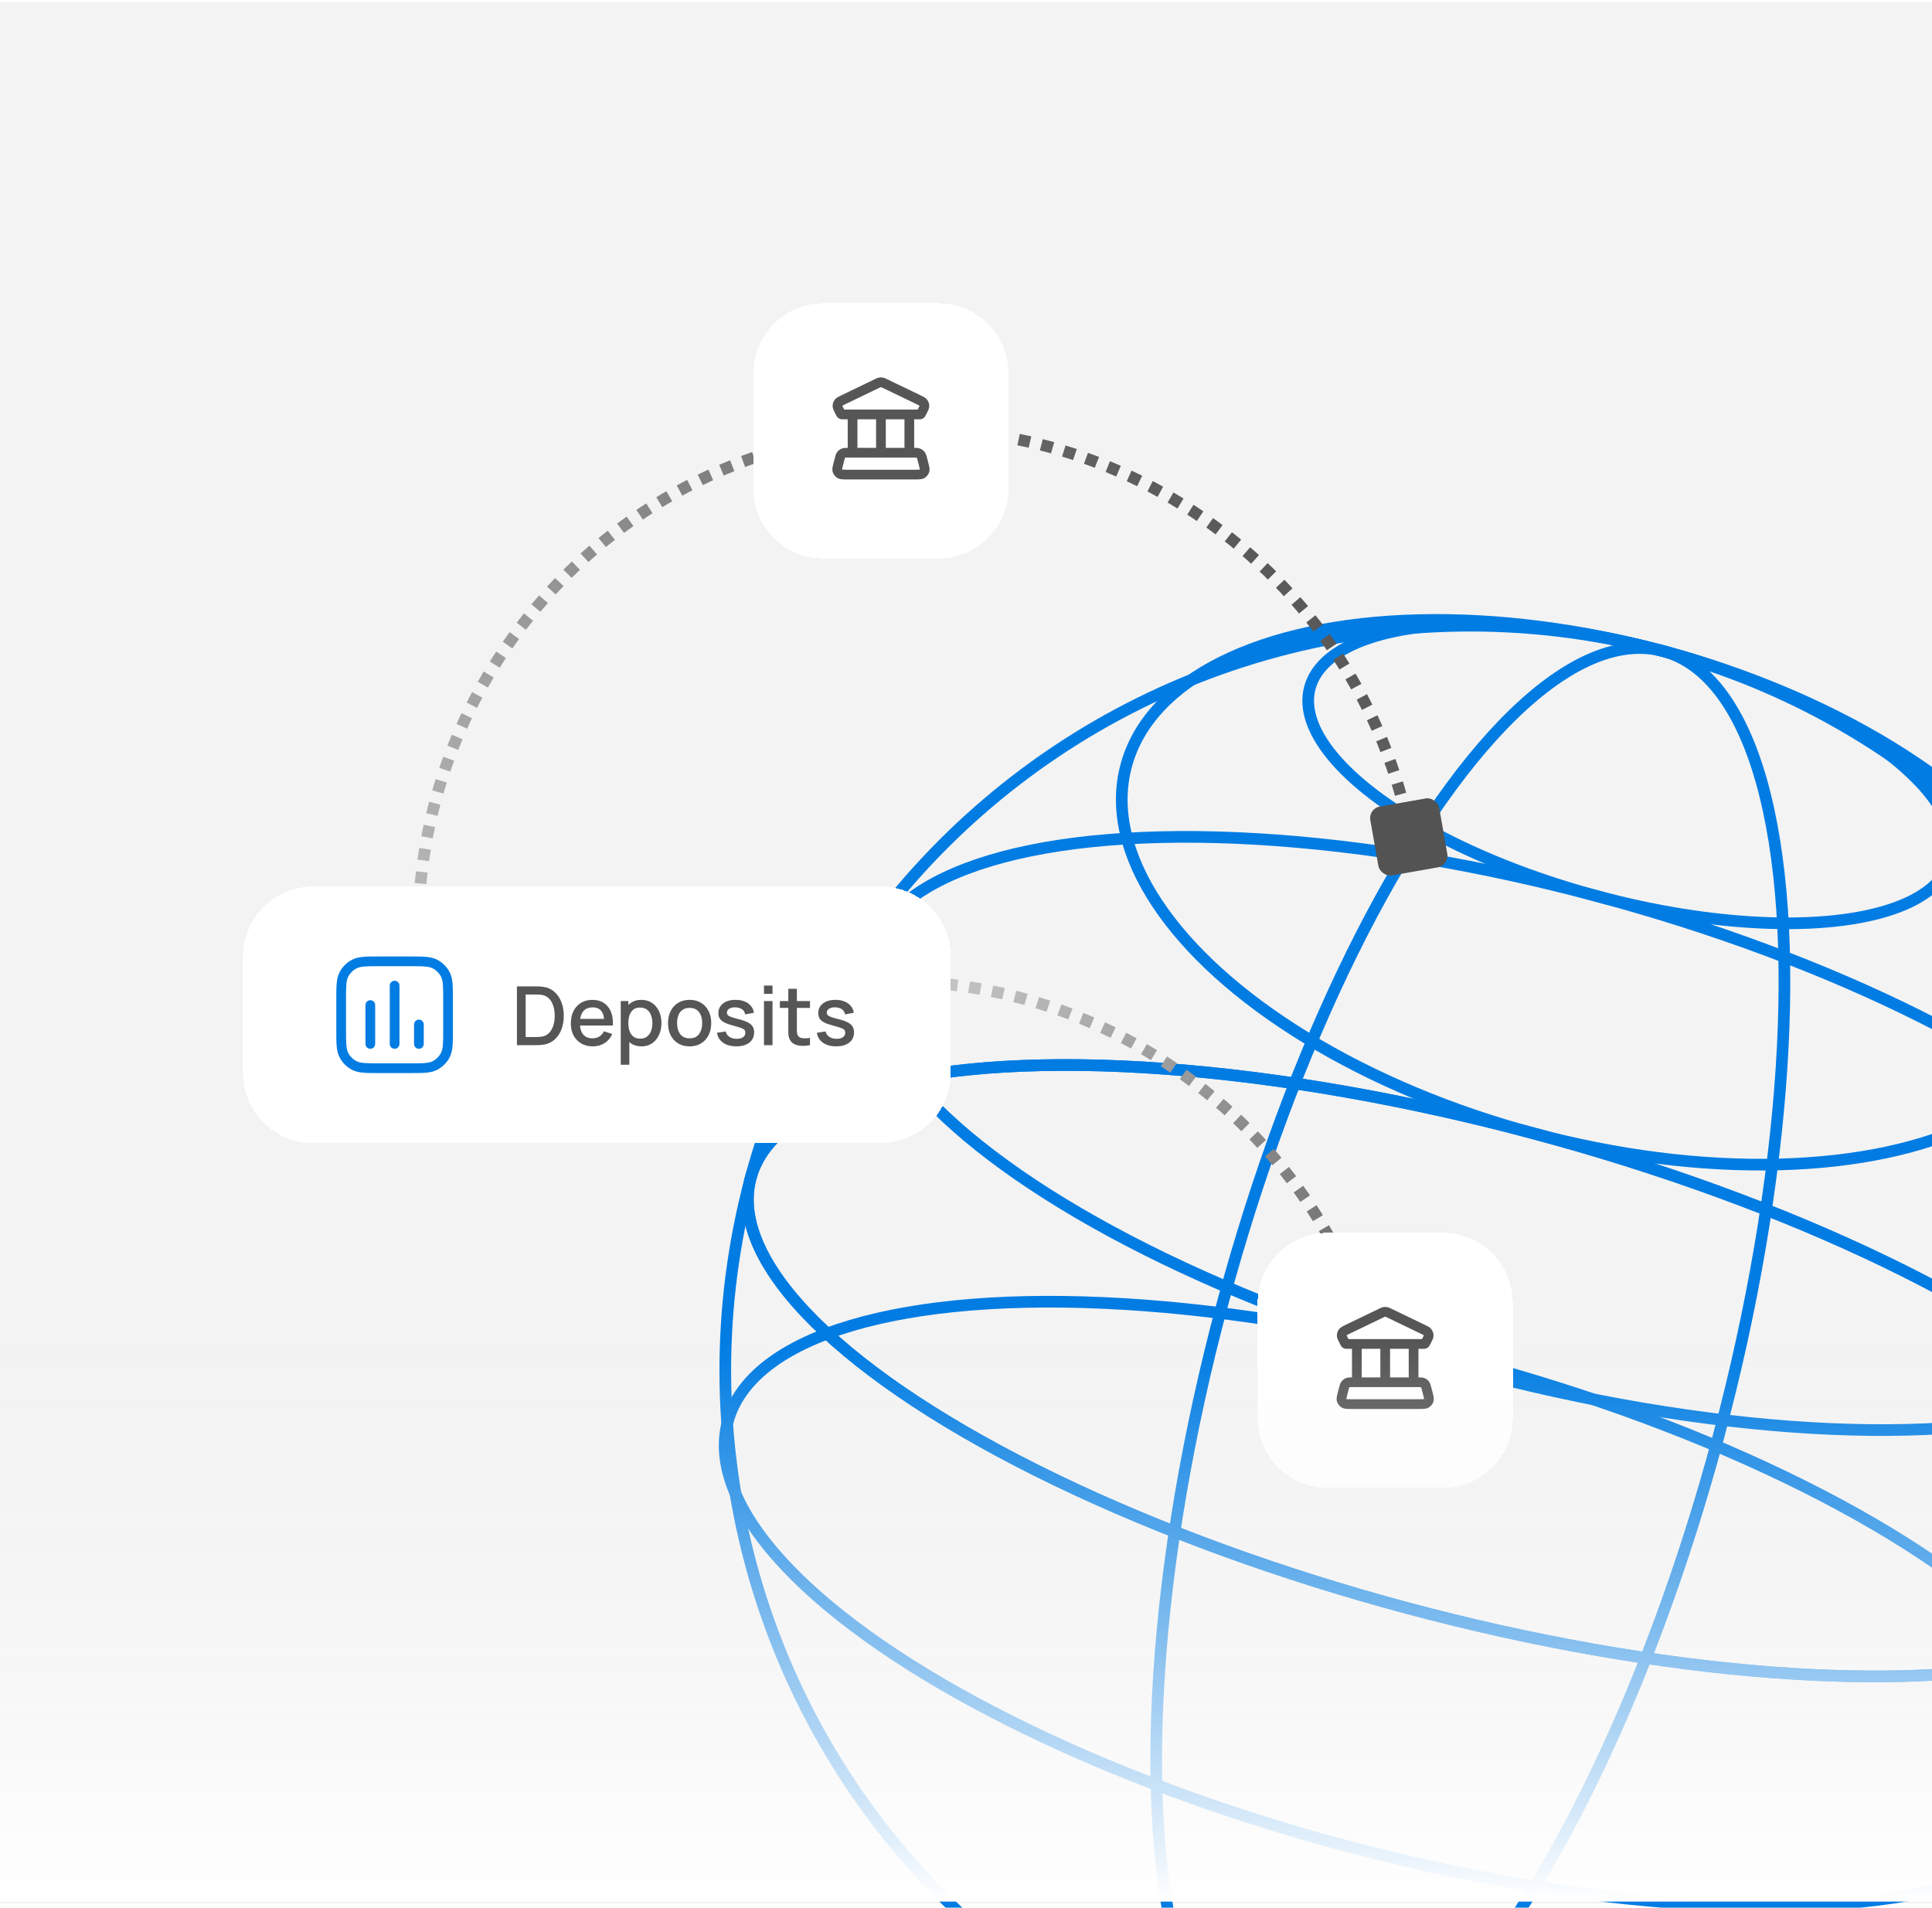 <svg width="318" height="314" viewBox="0 0 318 314" fill="none" xmlns="http://www.w3.org/2000/svg">
<rect y="0.32" width="322" height="313" fill="#F3F3F3"/>
<circle cx="242.009" cy="225.618" r="122.627" transform="rotate(15 242.009 225.618)" stroke="#007CE3" stroke-width="1.919"/>
<ellipse cx="242.009" cy="225.618" rx="42.257" ry="122.627" transform="rotate(15 242.009 225.618)" stroke="#007CE3" stroke-width="1.919"/>
<ellipse cx="242.008" cy="225.618" rx="122.627" ry="40.426" transform="rotate(15 242.008 225.618)" stroke="#007CE3" stroke-width="1.919"/>
<ellipse cx="242.008" cy="225.618" rx="122.627" ry="40.426" transform="rotate(15 242.008 225.618)" stroke="#007CE3" stroke-width="1.919"/>
<ellipse cx="252.471" cy="186.57" rx="113.238" ry="40.426" transform="rotate(15 252.471 186.57)" stroke="#007CE3" stroke-width="1.919"/>
<ellipse cx="263.109" cy="146.87" rx="80.487" ry="41.1" transform="rotate(15 263.109 146.87)" stroke="#007CE3" stroke-width="1.919"/>
<ellipse cx="268.341" cy="127.345" rx="54.603" ry="20.887" transform="rotate(15 268.341 127.345)" stroke="#007CE3" stroke-width="1.919"/>
<ellipse cx="231.72" cy="264.017" rx="115.889" ry="41.1" transform="rotate(15 231.72 264.017)" stroke="#007CE3" stroke-width="1.919"/>
<path d="M232.266 138.212C224.046 93.47 181.111 63.862 136.369 72.083C91.626 80.303 62.019 123.238 70.24 167.98" stroke="url(#paint0_linear_40_170)" stroke-width="1.919" stroke-dasharray="1.92 1.92"/>
<path d="M227.897 229.013C219.677 184.271 176.742 154.664 132 162.884" stroke="url(#paint1_linear_40_170)" stroke-width="1.919" stroke-dasharray="1.92 1.92"/>
<g filter="url(#filter0_d_40_170)">
<path d="M40 155.516C40 149.156 45.156 144 51.516 144H144.983C151.343 144 156.499 149.156 156.499 155.516V174.709C156.499 181.069 151.343 186.225 144.983 186.225H51.516C45.156 186.225 40 181.069 40 174.709V155.516Z" fill="white" shape-rendering="crispEdges"/>
<g clip-path="url(#clip0_40_170)">
<path d="M58.338 173.474L58.701 172.761H58.701L58.338 173.474ZM56.59 171.726L57.303 171.363H57.303L56.59 171.726ZM73.312 171.726L72.6 171.363L73.312 171.726ZM71.565 173.474L71.202 172.761L71.565 173.474ZM71.565 156.752L71.202 157.464V157.464L71.565 156.752ZM73.312 158.499L72.6 158.862V158.862L73.312 158.499ZM58.338 156.752L58.701 157.464L58.338 156.752ZM56.59 158.499L57.303 158.862L56.59 158.499ZM64.151 169.911C64.151 170.353 64.51 170.711 64.951 170.711C65.393 170.711 65.751 170.353 65.751 169.911H64.151ZM65.751 160.314C65.751 159.873 65.393 159.515 64.951 159.515C64.51 159.515 64.151 159.873 64.151 160.314H65.751ZM60.153 169.911C60.153 170.353 60.511 170.711 60.953 170.711C61.394 170.711 61.752 170.353 61.752 169.911H60.153ZM61.752 163.513C61.752 163.072 61.394 162.714 60.953 162.714C60.511 162.714 60.153 163.072 60.153 163.513H61.752ZM68.15 169.911C68.15 170.353 68.508 170.711 68.95 170.711C69.391 170.711 69.749 170.353 69.749 169.911H68.15ZM69.749 166.712C69.749 166.271 69.391 165.912 68.95 165.912C68.508 165.912 68.15 166.271 68.15 166.712H69.749ZM62.552 156.316V157.116H67.35V156.316V155.516H62.552V156.316ZM73.748 162.714H72.948V167.512H73.748H74.548V162.714H73.748ZM67.35 173.91V173.11H62.552V173.91V174.709H67.35V173.91ZM56.154 167.512H56.954V162.714H56.154H55.355V167.512H56.154ZM62.552 173.91V173.11C61.419 173.11 60.617 173.109 59.991 173.058C59.374 173.008 58.997 172.912 58.701 172.761L58.338 173.474L57.974 174.186C58.534 174.471 59.144 174.594 59.861 174.652C60.568 174.71 61.446 174.709 62.552 174.709V173.91ZM56.154 167.512H55.355C55.355 168.618 55.354 169.496 55.412 170.203C55.47 170.92 55.593 171.53 55.878 172.089L56.59 171.726L57.303 171.363C57.152 171.067 57.056 170.69 57.006 170.073C56.955 169.446 56.954 168.645 56.954 167.512H56.154ZM58.338 173.474L58.701 172.761C58.099 172.455 57.609 171.965 57.303 171.363L56.59 171.726L55.878 172.089C56.338 172.992 57.072 173.726 57.974 174.186L58.338 173.474ZM73.748 167.512H72.948C72.948 168.645 72.948 169.446 72.897 170.073C72.846 170.69 72.751 171.067 72.6 171.363L73.312 171.726L74.025 172.089C74.31 171.53 74.432 170.92 74.491 170.203C74.548 169.496 74.548 168.618 74.548 167.512H73.748ZM67.35 173.91V174.709C68.457 174.709 69.335 174.71 70.042 174.652C70.758 174.594 71.369 174.471 71.928 174.186L71.565 173.474L71.202 172.761C70.906 172.912 70.529 173.008 69.911 173.058C69.285 173.109 68.483 173.11 67.35 173.11V173.91ZM73.312 171.726L72.6 171.363C72.293 171.965 71.804 172.455 71.202 172.761L71.565 173.474L71.928 174.186C72.831 173.726 73.565 172.992 74.025 172.089L73.312 171.726ZM67.35 156.316V157.116C68.483 157.116 69.285 157.116 69.911 157.167C70.529 157.218 70.906 157.313 71.202 157.464L71.565 156.752L71.928 156.039C71.369 155.754 70.758 155.632 70.042 155.573C69.335 155.516 68.457 155.516 67.35 155.516V156.316ZM73.748 162.714H74.548C74.548 161.607 74.548 160.729 74.491 160.022C74.432 159.306 74.31 158.695 74.025 158.136L73.312 158.499L72.6 158.862C72.751 159.158 72.846 159.535 72.897 160.152C72.948 160.779 72.948 161.581 72.948 162.714H73.748ZM71.565 156.752L71.202 157.464C71.804 157.771 72.293 158.26 72.6 158.862L73.312 158.499L74.025 158.136C73.565 157.233 72.831 156.499 71.928 156.039L71.565 156.752ZM62.552 156.316V155.516C61.446 155.516 60.568 155.516 59.861 155.573C59.144 155.632 58.534 155.754 57.974 156.039L58.338 156.752L58.701 157.464C58.997 157.313 59.374 157.218 59.991 157.167C60.617 157.116 61.419 157.116 62.552 157.116V156.316ZM56.154 162.714H56.954C56.954 161.581 56.955 160.779 57.006 160.152C57.056 159.535 57.152 159.158 57.303 158.862L56.59 158.499L55.878 158.136C55.593 158.695 55.47 159.306 55.412 160.022C55.354 160.729 55.355 161.607 55.355 162.714H56.154ZM58.338 156.752L57.974 156.039C57.072 156.499 56.338 157.233 55.878 158.136L56.59 158.499L57.303 158.862C57.609 158.26 58.099 157.771 58.701 157.464L58.338 156.752ZM64.951 169.911H65.751V160.314H64.951H64.151V169.911H64.951ZM60.953 169.911H61.752L61.752 163.513H60.953H60.153L60.153 169.911H60.953ZM68.95 169.911H69.749V166.712H68.95H68.15V169.911H68.95Z" fill="#007CE3"/>
</g>
<path d="M85.085 170.112V160.439H88.115C88.204 160.439 88.37 160.441 88.612 160.446C88.858 160.45 89.093 160.468 89.317 160.499C90.074 160.593 90.71 160.864 91.225 161.312C91.744 161.76 92.136 162.329 92.4 163.019C92.665 163.704 92.797 164.456 92.797 165.276C92.797 166.1 92.665 166.857 92.4 167.546C92.136 168.231 91.744 168.798 91.225 169.246C90.71 169.689 90.074 169.958 89.317 170.052C89.093 170.083 88.858 170.101 88.612 170.106C88.37 170.11 88.204 170.112 88.115 170.112H85.085ZM86.523 168.776H88.115C88.267 168.776 88.448 168.771 88.659 168.762C88.869 168.753 89.055 168.735 89.216 168.708C89.709 168.614 90.108 168.402 90.412 168.07C90.721 167.734 90.947 167.322 91.091 166.834C91.234 166.346 91.305 165.826 91.305 165.276C91.305 164.707 91.232 164.181 91.084 163.697C90.936 163.209 90.708 162.801 90.399 162.474C90.094 162.143 89.7 161.933 89.216 161.843C89.055 161.812 88.867 161.794 88.652 161.789C88.442 161.78 88.262 161.776 88.115 161.776H86.523V168.776ZM97.579 170.314C96.858 170.314 96.224 170.157 95.678 169.844C95.136 169.526 94.713 169.085 94.408 168.52C94.108 167.951 93.958 167.293 93.958 166.545C93.958 165.753 94.106 165.065 94.401 164.483C94.701 163.901 95.118 163.451 95.651 163.133C96.184 162.815 96.804 162.656 97.512 162.656C98.251 162.656 98.88 162.828 99.399 163.173C99.919 163.513 100.306 163.999 100.561 164.631C100.821 165.262 100.924 166.012 100.87 166.881H99.466V166.371C99.457 165.529 99.296 164.906 98.983 164.503C98.674 164.1 98.201 163.899 97.565 163.899C96.862 163.899 96.334 164.12 95.98 164.564C95.626 165.007 95.449 165.647 95.449 166.485C95.449 167.282 95.626 167.9 95.98 168.339C96.334 168.773 96.844 168.99 97.512 168.99C97.951 168.99 98.329 168.892 98.647 168.695C98.969 168.493 99.22 168.207 99.399 167.835L100.776 168.272C100.494 168.921 100.067 169.425 99.493 169.783C98.92 170.137 98.282 170.314 97.579 170.314ZM94.993 166.881V165.786H100.172V166.881H94.993ZM105.587 170.314C104.892 170.314 104.31 170.146 103.84 169.81C103.37 169.47 103.014 169.011 102.772 168.433C102.53 167.855 102.409 167.204 102.409 166.478C102.409 165.753 102.528 165.101 102.765 164.523C103.007 163.946 103.361 163.491 103.827 163.16C104.297 162.824 104.875 162.656 105.56 162.656C106.24 162.656 106.827 162.824 107.32 163.16C107.817 163.491 108.2 163.946 108.468 164.523C108.737 165.097 108.871 165.748 108.871 166.478C108.871 167.204 108.737 167.857 108.468 168.44C108.204 169.017 107.826 169.474 107.333 169.81C106.845 170.146 106.263 170.314 105.587 170.314ZM102.174 173.337V162.857H103.424V168.077H103.585V173.337H102.174ZM105.392 169.044C105.84 169.044 106.209 168.93 106.5 168.702C106.796 168.473 107.015 168.166 107.158 167.781C107.306 167.392 107.38 166.957 107.38 166.478C107.38 166.003 107.306 165.573 107.158 165.188C107.015 164.803 106.793 164.496 106.493 164.268C106.193 164.04 105.81 163.925 105.345 163.925C104.906 163.925 104.543 164.033 104.256 164.248C103.974 164.463 103.764 164.763 103.625 165.148C103.491 165.533 103.424 165.977 103.424 166.478C103.424 166.98 103.491 167.423 103.625 167.808C103.759 168.193 103.972 168.496 104.263 168.715C104.554 168.934 104.93 169.044 105.392 169.044ZM113.505 170.314C112.78 170.314 112.151 170.15 111.618 169.823C111.085 169.497 110.673 169.046 110.382 168.473C110.095 167.895 109.952 167.23 109.952 166.478C109.952 165.721 110.099 165.056 110.395 164.483C110.691 163.905 111.105 163.457 111.638 163.139C112.171 162.817 112.793 162.656 113.505 162.656C114.231 162.656 114.86 162.819 115.393 163.146C115.926 163.473 116.338 163.923 116.629 164.496C116.92 165.07 117.066 165.73 117.066 166.478C117.066 167.235 116.918 167.902 116.622 168.48C116.331 169.053 115.919 169.503 115.386 169.83C114.853 170.153 114.226 170.314 113.505 170.314ZM113.505 168.99C114.199 168.99 114.717 168.758 115.057 168.292C115.402 167.822 115.574 167.217 115.574 166.478C115.574 165.721 115.4 165.117 115.05 164.664C114.705 164.208 114.19 163.979 113.505 163.979C113.035 163.979 112.648 164.087 112.343 164.302C112.039 164.512 111.812 164.805 111.665 165.182C111.517 165.553 111.443 165.985 111.443 166.478C111.443 167.239 111.618 167.848 111.967 168.305C112.316 168.762 112.829 168.99 113.505 168.99ZM121.185 170.307C120.303 170.307 119.584 170.112 119.029 169.723C118.473 169.333 118.133 168.784 118.008 168.077L119.445 167.855C119.535 168.231 119.741 168.529 120.063 168.749C120.39 168.964 120.795 169.071 121.279 169.071C121.718 169.071 122.06 168.982 122.307 168.802C122.558 168.623 122.683 168.377 122.683 168.063C122.683 167.88 122.638 167.732 122.549 167.62C122.464 167.504 122.282 167.394 122.004 167.291C121.727 167.188 121.304 167.06 120.735 166.908C120.112 166.747 119.617 166.574 119.25 166.391C118.888 166.203 118.628 165.985 118.471 165.739C118.319 165.488 118.243 165.186 118.243 164.832C118.243 164.393 118.359 164.01 118.592 163.684C118.825 163.357 119.152 163.104 119.573 162.924C119.998 162.745 120.495 162.656 121.064 162.656C121.619 162.656 122.114 162.743 122.549 162.918C122.983 163.092 123.335 163.341 123.603 163.663C123.872 163.981 124.033 164.355 124.087 164.785L122.649 165.047C122.6 164.698 122.437 164.423 122.159 164.221C121.881 164.019 121.521 163.91 121.077 163.892C120.652 163.874 120.307 163.946 120.043 164.107C119.779 164.264 119.647 164.481 119.647 164.758C119.647 164.92 119.696 165.056 119.794 165.168C119.897 165.28 120.094 165.388 120.386 165.491C120.677 165.594 121.107 165.717 121.675 165.86C122.284 166.017 122.768 166.191 123.126 166.384C123.485 166.572 123.74 166.798 123.892 167.063C124.049 167.322 124.127 167.638 124.127 168.01C124.127 168.726 123.865 169.288 123.341 169.696C122.822 170.103 122.103 170.307 121.185 170.307ZM125.748 161.668V160.305H127.152V161.668H125.748ZM125.748 170.112V162.857H127.152V170.112H125.748ZM133.321 170.112C132.864 170.202 132.416 170.24 131.977 170.227C131.538 170.213 131.146 170.128 130.802 169.971C130.457 169.814 130.197 169.568 130.022 169.232C129.866 168.932 129.781 168.628 129.767 168.319C129.758 168.005 129.754 167.651 129.754 167.257V160.842H131.164V167.19C131.164 167.481 131.167 167.734 131.171 167.949C131.18 168.164 131.227 168.346 131.312 168.493C131.473 168.771 131.729 168.93 132.078 168.97C132.432 169.006 132.846 168.99 133.321 168.923V170.112ZM128.363 163.986V162.857H133.321V163.986H128.363ZM137.625 170.307C136.742 170.307 136.024 170.112 135.468 169.723C134.913 169.333 134.573 168.784 134.447 168.077L135.885 167.855C135.974 168.231 136.18 168.529 136.503 168.749C136.83 168.964 137.235 169.071 137.719 169.071C138.158 169.071 138.5 168.982 138.746 168.802C138.997 168.623 139.123 168.377 139.123 168.063C139.123 167.88 139.078 167.732 138.988 167.62C138.903 167.504 138.722 167.394 138.444 167.291C138.167 167.188 137.743 167.06 137.175 166.908C136.552 166.747 136.057 166.574 135.69 166.391C135.327 166.203 135.067 165.985 134.911 165.739C134.758 165.488 134.682 165.186 134.682 164.832C134.682 164.393 134.799 164.01 135.032 163.684C135.265 163.357 135.591 163.104 136.012 162.924C136.438 162.745 136.935 162.656 137.504 162.656C138.059 162.656 138.554 162.743 138.988 162.918C139.423 163.092 139.774 163.341 140.043 163.663C140.312 163.981 140.473 164.355 140.527 164.785L139.089 165.047C139.04 164.698 138.876 164.423 138.599 164.221C138.321 164.019 137.961 163.91 137.517 163.892C137.092 163.874 136.747 163.946 136.483 164.107C136.218 164.264 136.086 164.481 136.086 164.758C136.086 164.92 136.136 165.056 136.234 165.168C136.337 165.28 136.534 165.388 136.825 165.491C137.116 165.594 137.546 165.717 138.115 165.86C138.724 166.017 139.208 166.191 139.566 166.384C139.924 166.572 140.18 166.798 140.332 167.063C140.489 167.322 140.567 167.638 140.567 168.01C140.567 168.726 140.305 169.288 139.781 169.696C139.262 170.103 138.543 170.307 137.625 170.307Z" fill="#565656"/>
</g>
<g filter="url(#filter1_d_40_170)">
<path d="M207 212.516C207 206.156 212.156 201 218.516 201H237.484C243.844 201 249 206.156 249 212.516V231.484C249 237.844 243.844 243 237.484 243H218.516C212.156 243 207 237.844 207 231.484V212.516Z" fill="white" shape-rendering="crispEdges"/>
<path d="M235.007 227.408L235.782 227.207V227.207L235.007 227.408ZM234.821 226.688L234.047 226.889L234.047 226.889L234.821 226.688ZM221.18 226.688L220.406 226.487H220.406L221.18 226.688ZM220.993 227.408L221.767 227.609L220.993 227.408ZM221.83 225.668L221.53 224.926H221.53L221.83 225.668ZM221.444 225.958L222.076 226.449H222.076L221.444 225.958ZM234.556 225.958L233.925 226.449H233.925L234.556 225.958ZM234.17 225.668L234.47 224.926L234.17 225.668ZM234.759 229.067L234.356 228.377L234.759 229.067ZM235.168 228.563L235.929 228.807V228.807L235.168 228.563ZM221.241 229.067L221.644 228.377H221.644L221.241 229.067ZM220.833 228.563L221.594 228.319H221.594L220.833 228.563ZM227.332 214.219L226.985 213.498V213.498L227.332 214.219ZM221.865 216.853L222.212 217.573H222.212L221.865 216.853ZM221.197 218.785L220.487 219.153L221.197 218.785ZM221.359 219.098L222.069 218.73L222.069 218.73L221.359 219.098ZM234.641 219.098L233.931 218.73V218.73L234.641 219.098ZM234.803 218.785L234.094 218.417L234.094 218.417L234.803 218.785ZM234.135 216.853L234.482 216.132V216.132L234.135 216.853ZM228.668 214.219L229.016 213.498V213.498L228.668 214.219ZM235.153 217.893L235.952 217.886V217.886L235.153 217.893ZM234.97 217.365L234.335 217.851L234.335 217.851L234.97 217.365ZM221.03 217.365L220.395 216.879L220.395 216.879L221.03 217.365ZM220.848 217.893L220.048 217.886V217.886L220.848 217.893ZM234.47 219.285L234.217 218.526L234.217 218.526L234.47 219.285ZM234.557 219.233L235.106 219.814L235.106 219.814L234.557 219.233ZM221.531 219.285L221.783 218.526H221.783L221.531 219.285ZM221.444 219.233L220.895 219.814L220.895 219.814L221.444 219.233ZM227.828 214.018L227.686 213.231L227.828 214.018ZM228.172 214.018L228.315 213.231L228.172 214.018ZM222.531 224.697C222.531 225.139 222.889 225.497 223.33 225.497C223.772 225.497 224.13 225.139 224.13 224.697H223.33H222.531ZM224.13 219.297C224.13 218.855 223.772 218.497 223.33 218.497C222.889 218.497 222.531 218.855 222.531 219.297H223.33H224.13ZM227.2 224.697C227.2 225.139 227.558 225.497 228 225.497C228.442 225.497 228.8 225.139 228.8 224.697H228H227.2ZM228.8 220.197C228.8 219.755 228.442 219.397 228 219.397C227.558 219.397 227.2 219.755 227.2 220.197H228H228.8ZM231.87 224.697C231.87 225.139 232.228 225.497 232.67 225.497C233.112 225.497 233.47 225.139 233.47 224.697H232.67H231.87ZM233.47 220.197C233.47 219.755 233.112 219.397 232.67 219.397C232.228 219.397 231.87 219.755 231.87 220.197H232.67H233.47ZM222.443 229.197V229.997H233.558V229.197V228.398H222.443V229.197ZM235.007 227.408L235.782 227.207L235.595 226.487L234.821 226.688L234.047 226.889L234.233 227.609L235.007 227.408ZM233.371 225.597V224.798H222.629V225.597V226.397H233.371V225.597ZM221.18 226.688L220.406 226.487L220.219 227.207L220.993 227.408L221.767 227.609L221.954 226.889L221.18 226.688ZM222.629 225.597V224.798C222.284 224.798 221.883 224.783 221.53 224.926L221.83 225.668L222.13 226.409C222.109 226.418 222.112 226.41 222.194 226.404C222.286 226.397 222.41 226.397 222.629 226.397V225.597ZM221.18 226.688L221.954 226.889C222.007 226.683 222.037 226.57 222.065 226.489C222.089 226.418 222.094 226.425 222.076 226.449L221.444 225.958L220.813 225.467C220.574 225.774 220.488 226.17 220.406 226.487L221.18 226.688ZM221.83 225.668L221.53 224.926C221.249 225.04 221 225.226 220.813 225.467L221.444 225.958L222.076 226.449C222.087 226.434 222.105 226.419 222.13 226.409L221.83 225.668ZM234.821 226.688L235.595 226.487C235.512 226.17 235.426 225.774 235.188 225.467L234.556 225.958L233.925 226.449C233.906 226.425 233.912 226.418 233.936 226.489C233.963 226.57 233.993 226.683 234.047 226.889L234.821 226.688ZM233.371 225.597V226.397C233.591 226.397 233.715 226.397 233.806 226.404C233.889 226.41 233.892 226.418 233.87 226.409L234.17 225.668L234.47 224.926C234.117 224.783 233.716 224.798 233.371 224.798V225.597ZM234.556 225.958L235.188 225.467C235 225.226 234.752 225.04 234.47 224.926L234.17 225.668L233.87 226.409C233.895 226.419 233.913 226.434 233.925 226.449L234.556 225.958ZM233.558 229.197V229.997C233.87 229.997 234.155 229.998 234.388 229.978C234.625 229.958 234.901 229.911 235.163 229.758L234.759 229.067L234.356 228.377C234.395 228.354 234.396 228.372 234.252 228.384C234.103 228.397 233.898 228.398 233.558 228.398V229.197ZM235.007 227.408L234.233 227.609C234.316 227.929 234.364 228.116 234.387 228.254C234.408 228.385 234.388 228.375 234.406 228.319L235.168 228.563L235.929 228.807C236.024 228.511 236.003 228.228 235.965 227.995C235.928 227.768 235.857 227.498 235.782 227.207L235.007 227.408ZM234.759 229.067L235.163 229.758C235.524 229.547 235.8 229.211 235.929 228.807L235.168 228.563L234.406 228.319C234.401 228.337 234.386 228.359 234.356 228.377L234.759 229.067ZM222.443 229.197V228.398C222.102 228.398 221.898 228.397 221.749 228.384C221.605 228.372 221.605 228.354 221.644 228.377L221.241 229.067L220.838 229.758C221.099 229.911 221.375 229.958 221.613 229.978C221.846 229.998 222.13 229.997 222.443 229.997V229.197ZM220.993 227.408L220.219 227.207C220.143 227.498 220.073 227.768 220.035 227.995C219.997 228.228 219.976 228.511 220.071 228.807L220.833 228.563L221.594 228.319C221.612 228.375 221.592 228.385 221.614 228.254C221.636 228.116 221.684 227.929 221.767 227.609L220.993 227.408ZM221.241 229.067L221.644 228.377C221.614 228.359 221.6 228.337 221.594 228.319L220.833 228.563L220.071 228.807C220.2 229.211 220.476 229.547 220.838 229.758L221.241 229.067ZM221.693 219.297V220.097H234.307V219.297V218.497H221.693V219.297ZM227.332 214.219L226.985 213.498L221.518 216.132L221.865 216.853L222.212 217.573L227.679 214.939L227.332 214.219ZM221.197 218.785L220.487 219.153L220.649 219.466L221.359 219.098L222.069 218.73L221.907 218.417L221.197 218.785ZM234.641 219.098L235.351 219.466L235.513 219.153L234.803 218.785L234.094 218.417L233.931 218.73L234.641 219.098ZM234.135 216.853L234.482 216.132L229.016 213.498L228.668 214.219L228.321 214.939L233.788 217.573L234.135 216.853ZM234.803 218.785L235.513 219.153C235.624 218.94 235.73 218.736 235.804 218.558C235.882 218.372 235.954 218.147 235.952 217.886L235.153 217.893L234.353 217.899C234.353 217.854 234.367 217.85 234.328 217.943C234.286 218.045 234.217 218.179 234.094 218.417L234.803 218.785ZM234.135 216.853L233.788 217.573C234.034 217.692 234.175 217.76 234.275 217.819C234.367 217.873 234.359 217.882 234.335 217.851L234.97 217.365L235.605 216.879C235.448 216.674 235.256 216.54 235.082 216.438C234.914 216.34 234.704 216.239 234.482 216.132L234.135 216.853ZM235.153 217.893L235.952 217.886C235.949 217.52 235.826 217.167 235.605 216.879L234.97 217.365L234.335 217.851C234.348 217.868 234.353 217.885 234.353 217.899L235.153 217.893ZM221.865 216.853L221.518 216.132C221.296 216.239 221.086 216.34 220.919 216.438C220.744 216.54 220.552 216.674 220.395 216.879L221.03 217.365L221.665 217.851C221.642 217.882 221.633 217.873 221.726 217.819C221.825 217.76 221.967 217.692 222.212 217.573L221.865 216.853ZM221.197 218.785L221.907 218.417C221.784 218.179 221.714 218.045 221.672 217.943C221.633 217.85 221.648 217.854 221.647 217.899L220.848 217.893L220.048 217.886C220.046 218.147 220.118 218.372 220.196 218.558C220.27 218.736 220.376 218.94 220.487 219.153L221.197 218.785ZM221.03 217.365L220.395 216.879C220.174 217.167 220.051 217.52 220.048 217.886L220.848 217.893L221.647 217.899C221.648 217.885 221.652 217.868 221.665 217.851L221.03 217.365ZM234.307 219.297V220.097C234.334 220.097 234.533 220.106 234.722 220.044L234.47 219.285L234.217 218.526C234.289 218.502 234.345 218.498 234.358 218.497C234.363 218.497 234.363 218.497 234.353 218.497C234.342 218.497 234.329 218.497 234.307 218.497V219.297ZM234.641 219.098L233.931 218.73C233.921 218.749 233.915 218.76 233.911 218.769C233.906 218.777 233.907 218.776 233.91 218.77C233.919 218.756 233.95 218.706 234.008 218.651L234.557 219.233L235.106 219.814C235.256 219.673 235.34 219.487 235.351 219.466L234.641 219.098ZM234.47 219.285L234.722 220.044C234.864 219.996 234.995 219.919 235.106 219.814L234.557 219.233L234.008 218.651C234.069 218.593 234.141 218.551 234.217 218.526L234.47 219.285ZM221.693 219.297V218.497C221.671 218.497 221.658 218.497 221.647 218.497C221.637 218.497 221.637 218.497 221.643 218.497C221.655 218.498 221.711 218.502 221.783 218.526L221.531 219.285L221.278 220.044C221.468 220.106 221.666 220.097 221.693 220.097V219.297ZM221.359 219.098L220.649 219.466C220.66 219.487 220.745 219.673 220.895 219.814L221.444 219.233L221.992 218.651C222.05 218.706 222.082 218.756 222.09 218.77C222.094 218.776 222.094 218.777 222.09 218.769C222.085 218.76 222.079 218.749 222.069 218.73L221.359 219.098ZM221.531 219.285L221.783 218.526C221.859 218.551 221.931 218.593 221.992 218.651L221.444 219.233L220.895 219.814C221.005 219.919 221.137 219.996 221.278 220.044L221.531 219.285ZM227.332 214.219L227.679 214.939C227.809 214.877 227.879 214.843 227.933 214.82C227.979 214.801 227.983 214.803 227.97 214.805L227.828 214.018L227.686 213.231C227.425 213.279 227.19 213.4 226.985 213.498L227.332 214.219ZM228.668 214.219L229.016 213.498C228.811 213.4 228.575 213.279 228.315 213.231L228.172 214.018L228.03 214.805C228.017 214.803 228.021 214.801 228.067 214.82C228.121 214.843 228.192 214.877 228.321 214.939L228.668 214.219ZM227.828 214.018L227.97 214.805C227.99 214.802 228.01 214.802 228.03 214.805L228.172 214.018L228.315 213.231C228.107 213.194 227.894 213.194 227.686 213.231L227.828 214.018ZM223.33 224.697H224.13V219.297H223.33H222.531V224.697H223.33ZM228 224.697H228.8V220.197H228H227.2V224.697H228ZM232.67 224.697H233.47V220.197H232.67H231.87V224.697H232.67Z" fill="#565656"/>
</g>
<g filter="url(#filter2_d_40_170)">
<path d="M124 59.516C124 53.156 129.156 48 135.516 48H154.484C160.844 48 166 53.156 166 59.516V78.484C166 84.844 160.844 90 154.484 90H135.516C129.156 90 124 84.844 124 78.484V59.516Z" fill="white" shape-rendering="crispEdges"/>
<path d="M152.007 74.408L152.782 74.207V74.207L152.007 74.408ZM151.821 73.688L151.047 73.889L151.047 73.889L151.821 73.688ZM138.18 73.688L137.406 73.487H137.406L138.18 73.688ZM137.993 74.408L138.767 74.609L137.993 74.408ZM138.83 72.668L138.53 71.926H138.53L138.83 72.668ZM138.444 72.958L139.076 73.448H139.076L138.444 72.958ZM151.556 72.958L150.925 73.448H150.925L151.556 72.958ZM151.17 72.668L151.47 71.926L151.17 72.668ZM151.759 76.067L151.356 75.377L151.759 76.067ZM152.168 75.563L152.929 75.807V75.807L152.168 75.563ZM138.241 76.067L138.644 75.377H138.644L138.241 76.067ZM137.833 75.563L138.594 75.319H138.594L137.833 75.563ZM144.332 61.219L143.985 60.498V60.498L144.332 61.219ZM138.865 63.853L139.212 64.573H139.212L138.865 63.853ZM138.197 65.785L137.487 66.153L138.197 65.785ZM138.359 66.098L139.069 65.73L139.069 65.73L138.359 66.098ZM151.641 66.098L150.931 65.73V65.73L151.641 66.098ZM151.803 65.785L151.094 65.417L151.094 65.417L151.803 65.785ZM151.135 63.853L151.482 63.132V63.132L151.135 63.853ZM145.668 61.219L146.016 60.498V60.498L145.668 61.219ZM152.153 64.893L152.952 64.886V64.886L152.153 64.893ZM151.97 64.365L151.335 64.851L151.335 64.851L151.97 64.365ZM138.03 64.365L137.395 63.879L137.395 63.879L138.03 64.365ZM137.848 64.893L137.048 64.886V64.886L137.848 64.893ZM151.47 66.285L151.217 65.526L151.217 65.526L151.47 66.285ZM151.557 66.233L152.106 66.814L152.106 66.814L151.557 66.233ZM138.531 66.285L138.783 65.526H138.783L138.531 66.285ZM138.444 66.233L137.895 66.814L137.895 66.814L138.444 66.233ZM144.828 61.018L144.686 60.231L144.828 61.018ZM145.172 61.018L145.315 60.231L145.172 61.018ZM139.531 71.697C139.531 72.139 139.889 72.497 140.33 72.497C140.772 72.497 141.13 72.139 141.13 71.697H140.33H139.531ZM141.13 66.297C141.13 65.855 140.772 65.497 140.33 65.497C139.889 65.497 139.531 65.855 139.531 66.297H140.33H141.13ZM144.2 71.697C144.2 72.139 144.558 72.497 145 72.497C145.442 72.497 145.8 72.139 145.8 71.697H145H144.2ZM145.8 67.197C145.8 66.755 145.442 66.397 145 66.397C144.558 66.397 144.2 66.755 144.2 67.197H145H145.8ZM148.87 71.697C148.87 72.139 149.228 72.497 149.67 72.497C150.112 72.497 150.47 72.139 150.47 71.697H149.67H148.87ZM150.47 67.197C150.47 66.755 150.112 66.397 149.67 66.397C149.228 66.397 148.87 66.755 148.87 67.197H149.67H150.47ZM139.443 76.198V76.997H150.558V76.198V75.398H139.443V76.198ZM152.007 74.408L152.782 74.207L152.595 73.487L151.821 73.688L151.047 73.889L151.233 74.609L152.007 74.408ZM150.371 72.597V71.798H139.629V72.597V73.397H150.371V72.597ZM138.18 73.688L137.406 73.487L137.219 74.207L137.993 74.408L138.767 74.609L138.954 73.889L138.18 73.688ZM139.629 72.597V71.798C139.284 71.798 138.883 71.783 138.53 71.926L138.83 72.668L139.13 73.409C139.109 73.418 139.112 73.41 139.194 73.404C139.286 73.397 139.41 73.397 139.629 73.397V72.597ZM138.18 73.688L138.954 73.889C139.007 73.683 139.037 73.57 139.065 73.489C139.089 73.418 139.094 73.425 139.076 73.448L138.444 72.958L137.813 72.467C137.574 72.774 137.488 73.17 137.406 73.487L138.18 73.688ZM138.83 72.668L138.53 71.926C138.249 72.04 138 72.226 137.813 72.467L138.444 72.958L139.076 73.448C139.087 73.434 139.105 73.419 139.13 73.409L138.83 72.668ZM151.821 73.688L152.595 73.487C152.512 73.17 152.426 72.774 152.188 72.467L151.556 72.958L150.925 73.448C150.906 73.425 150.912 73.418 150.936 73.489C150.963 73.57 150.993 73.683 151.047 73.889L151.821 73.688ZM150.371 72.597V73.397C150.591 73.397 150.715 73.397 150.806 73.404C150.889 73.41 150.892 73.418 150.87 73.409L151.17 72.668L151.47 71.926C151.117 71.783 150.716 71.798 150.371 71.798V72.597ZM151.556 72.958L152.188 72.467C152 72.226 151.752 72.04 151.47 71.926L151.17 72.668L150.87 73.409C150.895 73.419 150.913 73.434 150.925 73.448L151.556 72.958ZM150.558 76.198V76.997C150.87 76.997 151.155 76.998 151.388 76.978C151.625 76.958 151.901 76.911 152.163 76.758L151.759 76.067L151.356 75.377C151.395 75.354 151.396 75.372 151.252 75.384C151.103 75.397 150.898 75.398 150.558 75.398V76.198ZM152.007 74.408L151.233 74.609C151.316 74.929 151.364 75.116 151.387 75.254C151.408 75.385 151.388 75.375 151.406 75.319L152.168 75.563L152.929 75.807C153.024 75.511 153.003 75.228 152.965 74.995C152.928 74.768 152.857 74.498 152.782 74.207L152.007 74.408ZM151.759 76.067L152.163 76.758C152.524 76.547 152.8 76.211 152.929 75.807L152.168 75.563L151.406 75.319C151.401 75.337 151.386 75.359 151.356 75.377L151.759 76.067ZM139.443 76.198V75.398C139.102 75.398 138.898 75.397 138.749 75.384C138.605 75.372 138.605 75.354 138.644 75.377L138.241 76.067L137.838 76.758C138.099 76.911 138.375 76.958 138.613 76.978C138.846 76.998 139.13 76.997 139.443 76.997V76.198ZM137.993 74.408L137.219 74.207C137.143 74.498 137.073 74.768 137.035 74.995C136.997 75.228 136.976 75.511 137.071 75.807L137.833 75.563L138.594 75.319C138.612 75.375 138.592 75.385 138.614 75.254C138.636 75.116 138.684 74.929 138.767 74.609L137.993 74.408ZM138.241 76.067L138.644 75.377C138.614 75.359 138.6 75.337 138.594 75.319L137.833 75.563L137.071 75.807C137.2 76.211 137.476 76.547 137.838 76.758L138.241 76.067ZM138.693 66.297V67.097H151.307V66.297V65.497H138.693V66.297ZM144.332 61.219L143.985 60.498L138.518 63.132L138.865 63.853L139.212 64.573L144.679 61.939L144.332 61.219ZM138.197 65.785L137.487 66.153L137.649 66.466L138.359 66.098L139.069 65.73L138.907 65.417L138.197 65.785ZM151.641 66.098L152.351 66.466L152.513 66.153L151.803 65.785L151.094 65.417L150.931 65.73L151.641 66.098ZM151.135 63.853L151.482 63.132L146.016 60.498L145.668 61.219L145.321 61.939L150.788 64.573L151.135 63.853ZM151.803 65.785L152.513 66.153C152.624 65.94 152.73 65.736 152.804 65.558C152.882 65.372 152.954 65.147 152.952 64.886L152.153 64.893L151.353 64.899C151.353 64.854 151.367 64.85 151.328 64.943C151.286 65.045 151.217 65.179 151.094 65.417L151.803 65.785ZM151.135 63.853L150.788 64.573C151.034 64.692 151.175 64.76 151.275 64.819C151.367 64.873 151.359 64.882 151.335 64.851L151.97 64.365L152.605 63.879C152.448 63.674 152.256 63.54 152.082 63.438C151.914 63.34 151.704 63.239 151.482 63.132L151.135 63.853ZM152.153 64.893L152.952 64.886C152.949 64.52 152.826 64.167 152.605 63.879L151.97 64.365L151.335 64.851C151.348 64.868 151.353 64.885 151.353 64.899L152.153 64.893ZM138.865 63.853L138.518 63.132C138.296 63.239 138.086 63.34 137.919 63.438C137.744 63.54 137.552 63.674 137.395 63.879L138.03 64.365L138.665 64.851C138.642 64.882 138.633 64.873 138.726 64.819C138.825 64.76 138.967 64.692 139.212 64.573L138.865 63.853ZM138.197 65.785L138.907 65.417C138.784 65.179 138.714 65.045 138.672 64.943C138.633 64.85 138.648 64.854 138.647 64.899L137.848 64.893L137.048 64.886C137.046 65.147 137.118 65.372 137.196 65.558C137.27 65.736 137.376 65.94 137.487 66.153L138.197 65.785ZM138.03 64.365L137.395 63.879C137.174 64.167 137.051 64.52 137.048 64.886L137.848 64.893L138.647 64.899C138.648 64.885 138.652 64.868 138.665 64.851L138.03 64.365ZM151.307 66.297V67.097C151.334 67.097 151.533 67.106 151.722 67.044L151.47 66.285L151.217 65.526C151.289 65.502 151.345 65.498 151.358 65.497C151.363 65.497 151.363 65.497 151.353 65.497C151.342 65.497 151.329 65.497 151.307 65.497V66.297ZM151.641 66.098L150.931 65.73C150.921 65.749 150.915 65.76 150.911 65.769C150.906 65.777 150.907 65.776 150.91 65.77C150.919 65.756 150.95 65.706 151.008 65.651L151.557 66.233L152.106 66.814C152.256 66.673 152.34 66.487 152.351 66.466L151.641 66.098ZM151.47 66.285L151.722 67.044C151.864 66.996 151.995 66.919 152.106 66.814L151.557 66.233L151.008 65.651C151.069 65.593 151.141 65.551 151.217 65.526L151.47 66.285ZM138.693 66.297V65.497C138.671 65.497 138.658 65.497 138.647 65.497C138.637 65.497 138.637 65.497 138.643 65.497C138.655 65.498 138.711 65.502 138.783 65.526L138.531 66.285L138.278 67.044C138.468 67.106 138.666 67.097 138.693 67.097V66.297ZM138.359 66.098L137.649 66.466C137.66 66.487 137.745 66.673 137.895 66.814L138.444 66.233L138.992 65.651C139.05 65.706 139.082 65.756 139.09 65.77C139.094 65.776 139.094 65.777 139.09 65.769C139.085 65.76 139.079 65.749 139.069 65.73L138.359 66.098ZM138.531 66.285L138.783 65.526C138.859 65.551 138.931 65.593 138.992 65.651L138.444 66.233L137.895 66.814C138.005 66.919 138.137 66.996 138.278 67.044L138.531 66.285ZM144.332 61.219L144.679 61.939C144.809 61.877 144.879 61.843 144.933 61.821C144.979 61.801 144.983 61.803 144.97 61.805L144.828 61.018L144.686 60.231C144.425 60.279 144.19 60.4 143.985 60.498L144.332 61.219ZM145.668 61.219L146.016 60.498C145.811 60.4 145.575 60.279 145.315 60.231L145.172 61.018L145.03 61.805C145.017 61.803 145.021 61.801 145.067 61.821C145.121 61.843 145.192 61.877 145.321 61.939L145.668 61.219ZM144.828 61.018L144.97 61.805C144.99 61.802 145.01 61.802 145.03 61.805L145.172 61.018L145.315 60.231C145.107 60.194 144.894 60.194 144.686 60.231L144.828 61.018ZM140.33 71.697H141.13V66.297H140.33H139.531V71.697H140.33ZM145 71.697H145.8V67.197H145H144.2V71.697H145ZM149.67 71.697H150.47V67.197H149.67H148.87V71.697H149.67Z" fill="#565656"/>
</g>
<rect x="225.215" y="133.089" width="11.516" height="11.516" rx="1.919" transform="rotate(-9.984 225.215 133.089)" fill="#535353"/>
<rect y="221" width="318" height="92" fill="url(#paint2_linear_40_170)"/>
<defs>
<filter id="filter0_d_40_170" x="1.614" y="107.533" width="193.271" height="118.998" filterUnits="userSpaceOnUse" color-interpolation-filters="sRGB">
<feFlood flood-opacity="0" result="BackgroundImageFix"/>
<feColorMatrix in="SourceAlpha" type="matrix" values="0 0 0 0 0 0 0 0 0 0 0 0 0 0 0 0 0 0 127 0" result="hardAlpha"/>
<feOffset dy="1.919"/>
<feGaussianBlur stdDeviation="19.193"/>
<feComposite in2="hardAlpha" operator="out"/>
<feColorMatrix type="matrix" values="0 0 0 0 0 0 0 0 0 0 0 0 0 0 0 0 0 0 0.1 0"/>
<feBlend mode="normal" in2="BackgroundImageFix" result="effect1_dropShadow_40_170"/>
<feBlend mode="normal" in="SourceGraphic" in2="effect1_dropShadow_40_170" result="shape"/>
</filter>
<filter id="filter1_d_40_170" x="168.614" y="164.533" width="118.773" height="118.773" filterUnits="userSpaceOnUse" color-interpolation-filters="sRGB">
<feFlood flood-opacity="0" result="BackgroundImageFix"/>
<feColorMatrix in="SourceAlpha" type="matrix" values="0 0 0 0 0 0 0 0 0 0 0 0 0 0 0 0 0 0 127 0" result="hardAlpha"/>
<feOffset dy="1.919"/>
<feGaussianBlur stdDeviation="19.193"/>
<feComposite in2="hardAlpha" operator="out"/>
<feColorMatrix type="matrix" values="0 0 0 0 0 0 0 0 0 0 0 0 0 0 0 0 0 0 0.1 0"/>
<feBlend mode="normal" in2="BackgroundImageFix" result="effect1_dropShadow_40_170"/>
<feBlend mode="normal" in="SourceGraphic" in2="effect1_dropShadow_40_170" result="shape"/>
</filter>
<filter id="filter2_d_40_170" x="85.614" y="11.533" width="118.773" height="118.773" filterUnits="userSpaceOnUse" color-interpolation-filters="sRGB">
<feFlood flood-opacity="0" result="BackgroundImageFix"/>
<feColorMatrix in="SourceAlpha" type="matrix" values="0 0 0 0 0 0 0 0 0 0 0 0 0 0 0 0 0 0 127 0" result="hardAlpha"/>
<feOffset dy="1.919"/>
<feGaussianBlur stdDeviation="19.193"/>
<feComposite in2="hardAlpha" operator="out"/>
<feColorMatrix type="matrix" values="0 0 0 0 0 0 0 0 0 0 0 0 0 0 0 0 0 0 0.1 0"/>
<feBlend mode="normal" in2="BackgroundImageFix" result="effect1_dropShadow_40_170"/>
<feBlend mode="normal" in="SourceGraphic" in2="effect1_dropShadow_40_170" result="shape"/>
</filter>
<linearGradient id="paint0_linear_40_170" x1="36.642" y1="259.686" x2="224.824" y2="97.705" gradientUnits="userSpaceOnUse">
<stop stop-color="#F5F5F5"/>
<stop offset="1" stop-color="#535353"/>
</linearGradient>
<linearGradient id="paint1_linear_40_170" x1="106.986" y1="148" x2="231.986" y2="240.5" gradientUnits="userSpaceOnUse">
<stop stop-color="#F5F5F5"/>
<stop offset="1" stop-color="#535353"/>
</linearGradient>
<linearGradient id="paint2_linear_40_170" x1="159" y1="221" x2="159" y2="313" gradientUnits="userSpaceOnUse">
<stop stop-color="#F3F3F3" stop-opacity="0"/>
<stop offset="1" stop-color="white"/>
</linearGradient>
<clipPath id="clip0_40_170">
<rect width="19.193" height="19.193" fill="white" transform="translate(55.355 155.516)"/>
</clipPath>
</defs>
</svg>

